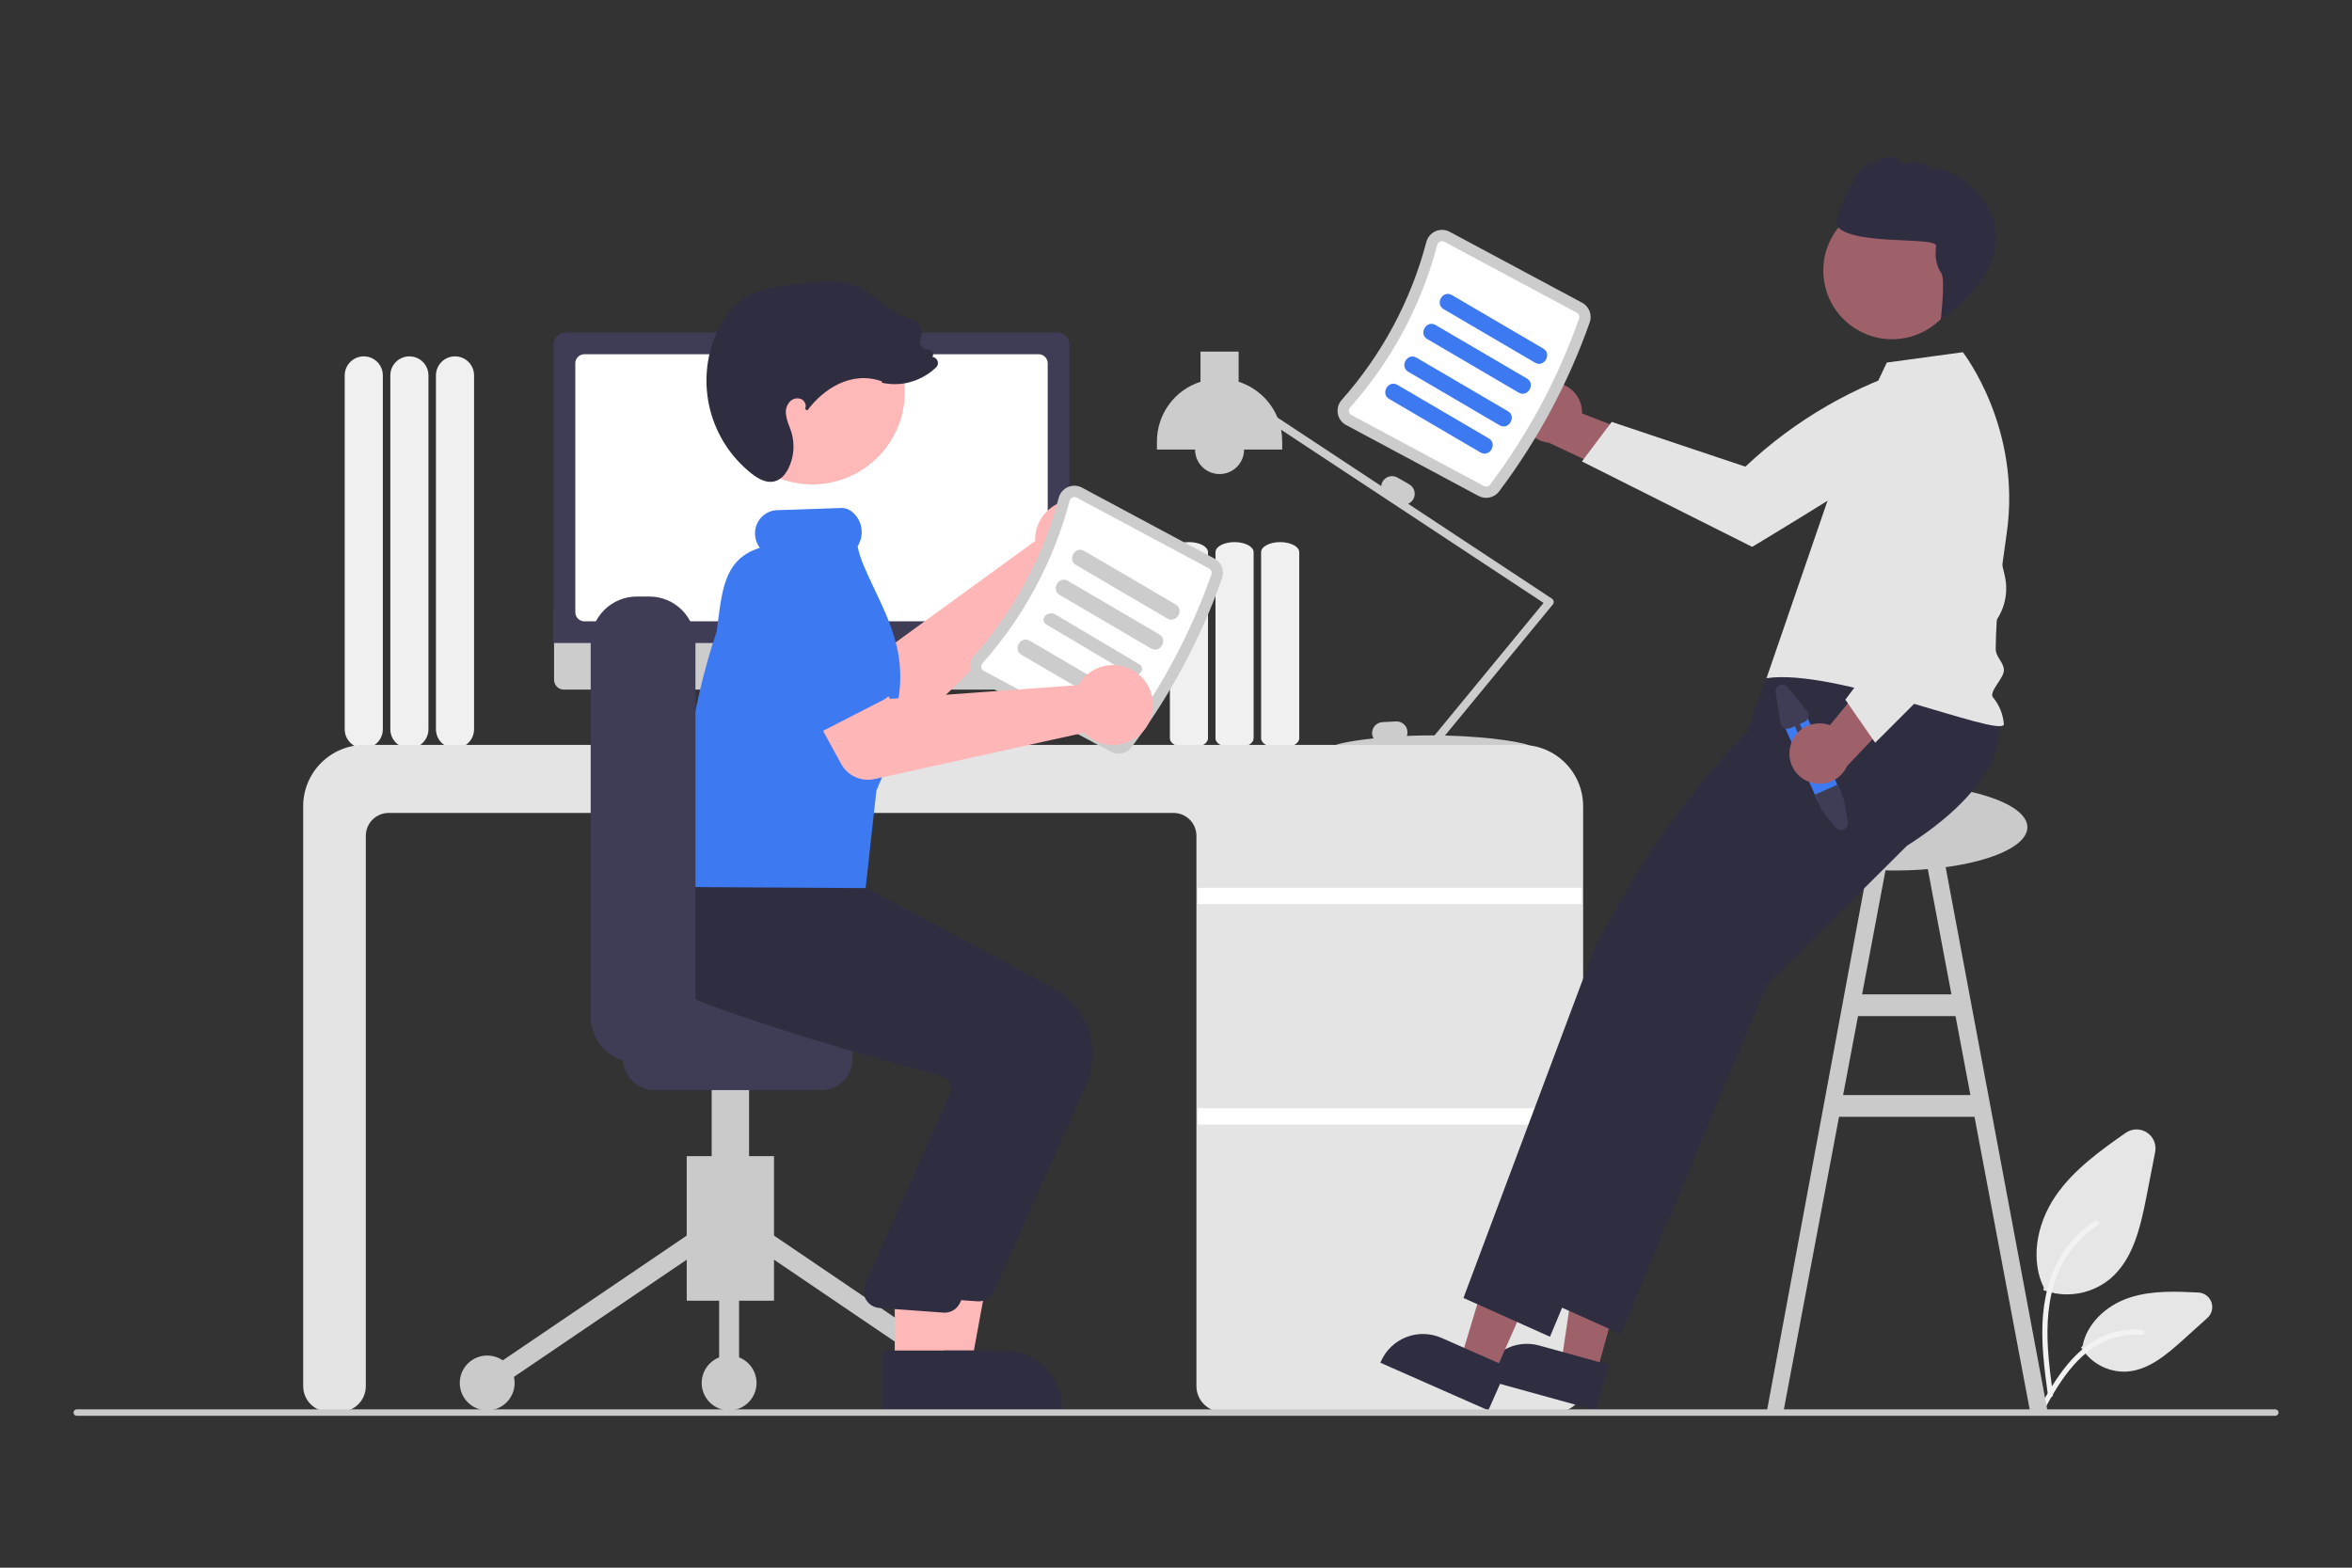 <svg width="480" height="320" viewBox="0 0 480 320" fill="none" xmlns="http://www.w3.org/2000/svg">
<rect x="0" y="0" width="480" height="320" fill="#333333" stroke="none"/>
<g clip-path="url(#clip0_66_2950)">
<path d="M88.967 148.854V76.629C88.967 75.597 89.377 74.608 90.107 73.879C90.836 73.149 91.826 72.74 92.858 72.74C93.889 72.74 94.879 73.149 95.609 73.879C96.338 74.608 96.748 75.597 96.748 76.629V148.854C96.748 149.886 96.338 150.875 95.609 151.604C94.879 152.334 93.889 152.743 92.858 152.743C91.826 152.743 90.836 152.334 90.107 151.604C89.377 150.875 88.967 149.886 88.967 148.854Z" fill="#F0F0F0"/>
<path d="M79.658 148.854V76.629C79.658 75.597 80.068 74.608 80.798 73.879C81.527 73.149 82.517 72.74 83.549 72.74C84.581 72.74 85.57 73.149 86.3 73.879C87.029 74.608 87.439 75.597 87.439 76.629V148.854C87.439 149.886 87.029 150.875 86.3 151.604C85.57 152.334 84.581 152.743 83.549 152.743C82.517 152.743 81.527 152.334 80.798 151.604C80.068 150.875 79.658 149.886 79.658 148.854Z" fill="#F0F0F0"/>
<path d="M70.349 148.854V76.629C70.349 75.597 70.758 74.608 71.488 73.879C72.218 73.149 73.207 72.74 74.239 72.74C75.271 72.74 76.26 73.149 76.99 73.879C77.72 74.608 78.129 75.597 78.129 76.629V148.854C78.129 149.886 77.72 150.875 76.99 151.604C76.26 152.334 75.271 152.743 74.239 152.743C73.207 152.743 72.218 152.334 71.488 151.604C70.758 150.875 70.349 149.886 70.349 148.854Z" fill="#F0F0F0"/>
<path d="M421.825 264.213C420.259 264.214 418.704 263.945 417.229 263.416L417.001 263.334L417.106 262.831C414.465 257.497 415.388 250.19 419.47 244.181C423.181 238.719 428.823 234.748 433.801 231.245C434.433 230.801 435.183 230.555 435.956 230.541C436.728 230.526 437.487 230.742 438.135 231.162C438.784 231.582 439.291 232.186 439.593 232.897C439.895 233.608 439.978 234.392 439.83 235.15L438.05 244.281C436.765 250.867 435.237 257.101 430.704 260.989C428.215 263.071 425.072 264.213 421.825 264.213Z" fill="#E6E6E6"/>
<path d="M433.484 279.99C431.759 279.98 430.065 279.54 428.554 278.709C427.044 277.878 425.765 276.682 424.834 275.232L424.705 275.031L425.012 274.76C425.809 270.416 429.555 266.546 434.584 264.881C439.156 263.369 444.202 263.616 448.652 263.834C449.24 263.862 449.806 264.065 450.279 264.415C450.752 264.766 451.11 265.249 451.307 265.803C451.505 266.357 451.534 266.958 451.39 267.529C451.246 268.099 450.936 268.614 450.499 269.008L445.493 273.526C441.854 276.808 438.226 279.771 433.849 279.983C433.727 279.988 433.605 279.991 433.484 279.99Z" fill="#E6E6E6"/>
<path d="M417.947 284.82C417.207 279.316 416.447 273.742 416.966 268.18C417.426 263.24 418.901 258.416 421.903 254.459C423.49 252.37 425.429 250.575 427.634 249.153C428.207 248.783 428.734 249.711 428.164 250.079C424.341 252.56 421.402 256.184 419.765 260.435C417.936 265.188 417.642 270.369 417.958 275.418C418.148 278.472 418.552 281.505 418.959 284.534C418.992 284.67 418.972 284.813 418.904 284.936C418.836 285.058 418.725 285.15 418.592 285.194C418.525 285.212 418.455 285.217 418.387 285.208C418.318 285.198 418.252 285.176 418.192 285.141C418.132 285.106 418.079 285.06 418.037 285.005C417.995 284.949 417.964 284.887 417.947 284.82V284.82Z" fill="#F2F2F2"/>
<path d="M415.857 287.983C419.416 281.549 423.543 274.397 430.918 272.112C432.966 271.479 435.118 271.252 437.253 271.443C437.925 271.503 437.758 272.562 437.086 272.503C433.5 272.202 429.922 273.169 426.977 275.236C424.126 277.219 421.907 279.976 420.028 282.899C418.878 284.689 417.847 286.556 416.816 288.42C416.487 289.016 415.524 288.586 415.857 287.983H415.857Z" fill="#F2F2F2"/>
<path d="M414.256 287.889L417.849 287.971L396.185 172.278L392.592 172.954L398.249 202.967H380.023L385.68 172.954L382.087 172.278L360.604 287.971L364.016 287.889L375.311 227.968H402.961L414.256 287.889ZM376.148 223.523L379.185 207.411H399.087L402.124 223.523H376.148Z" fill="#CACACA"/>
<path d="M257.368 150.697V112.703C257.368 111.575 259.113 110.657 261.259 110.657C263.404 110.657 265.149 111.575 265.149 112.703V150.697C265.149 151.825 263.404 152.743 261.259 152.743C259.113 152.743 257.368 151.825 257.368 150.697Z" fill="#F0F0F0"/>
<path d="M248.059 150.697V112.703C248.059 111.575 249.804 110.657 251.949 110.657C254.094 110.657 255.839 111.575 255.839 112.703V150.697C255.839 151.825 254.094 152.743 251.949 152.743C249.804 152.743 248.059 151.825 248.059 150.697Z" fill="#F0F0F0"/>
<path d="M238.75 150.697V112.703C238.75 111.575 240.495 110.657 242.64 110.657C244.785 110.657 246.53 111.575 246.53 112.703V150.697C246.53 151.825 244.785 152.743 242.64 152.743C240.495 152.743 238.75 151.825 238.75 150.697Z" fill="#F0F0F0"/>
<path d="M317.066 122.756C317.049 122.641 317.008 122.53 316.945 122.432C316.882 122.334 316.799 122.249 316.702 122.185L287.372 102.829C287.814 102.645 288.183 102.321 288.424 101.907H288.424C288.717 101.397 288.796 100.791 288.644 100.222C288.491 99.653 288.12 99.168 287.611 98.872L285.204 97.483C284.693 97.19 284.087 97.111 283.518 97.263C282.949 97.416 282.463 97.787 282.167 98.296C282.007 98.576 281.911 98.888 281.886 99.209L260.714 85.237C260.003 83.516 258.925 81.97 257.555 80.707C256.185 79.445 254.557 78.496 252.783 77.928V71.767H245.002V77.928C242.42 78.753 240.168 80.377 238.57 82.565C236.971 84.753 236.11 87.392 236.109 90.101V91.768H243.89C243.89 93.094 244.417 94.366 245.355 95.304C246.293 96.242 247.566 96.768 248.892 96.768C250.219 96.768 251.491 96.242 252.429 95.304C253.367 94.366 253.894 93.094 253.894 91.768H261.675V90.101C261.674 89.302 261.599 88.505 261.45 87.72L315.01 123.066L292.762 150.107C292.589 150.106 292.417 150.104 292.243 150.104C290.468 150.104 288.748 150.146 287.109 150.218C287.208 149.944 287.251 149.652 287.236 149.361C287.204 148.773 286.94 148.221 286.502 147.827C286.065 147.433 285.489 147.228 284.9 147.257L282.125 147.402C281.537 147.434 280.986 147.698 280.591 148.135C280.197 148.573 279.992 149.148 280.021 149.737C280.041 150.084 280.145 150.422 280.322 150.721C275.415 151.242 272.235 151.961 272.235 152.327C272.235 152.926 280.774 152.355 291.461 152.328C291.51 152.467 291.595 152.59 291.707 152.685C291.82 152.781 291.955 152.844 292.101 152.87C292.246 152.895 292.395 152.882 292.533 152.83C292.671 152.779 292.793 152.692 292.887 152.578L293.093 152.328C303.748 152.358 312.251 152.924 312.251 152.327C312.251 151.763 304.691 150.361 294.896 150.136L316.886 123.41C316.96 123.32 317.015 123.215 317.046 123.102C317.077 122.99 317.084 122.872 317.066 122.756Z" fill="#CCCCCC"/>
<path d="M317.869 288.167H249.388C248.004 288.165 246.677 287.615 245.699 286.637C244.72 285.658 244.17 284.332 244.168 282.948V170.601C244.167 169.365 243.675 168.18 242.801 167.306C241.926 166.432 240.741 165.94 239.504 165.939H79.32C78.084 165.94 76.898 166.432 76.024 167.306C75.149 168.18 74.657 169.365 74.656 170.601V282.948C74.654 284.332 74.104 285.658 73.125 286.637C72.147 287.615 70.82 288.165 69.436 288.167H67.093C65.709 288.165 64.382 287.615 63.404 286.637C62.425 285.658 61.875 284.332 61.873 282.948V164.55C61.877 161.235 63.195 158.058 65.54 155.715C67.884 153.371 71.063 152.053 74.378 152.049H310.584C313.899 152.053 317.078 153.371 319.422 155.715C321.766 158.058 323.085 161.235 323.089 164.55V282.948C323.087 284.332 322.537 285.658 321.558 286.637C320.579 287.615 319.253 288.165 317.869 288.167Z" fill="#E4E4E4"/>
<path d="M322.811 181.217H244.446V184.551H322.811V181.217Z" fill="white"/>
<path d="M322.811 226.219H244.446V229.553H322.811V226.219Z" fill="white"/>
<path d="M179.578 151.5L177.326 150.552L175.781 139.266H155.206L153.531 150.506L151.516 151.513C151.419 151.562 151.342 151.641 151.297 151.738C151.251 151.836 151.24 151.946 151.264 152.051C151.289 152.156 151.348 152.249 151.433 152.316C151.518 152.383 151.622 152.419 151.73 152.419H179.392C179.503 152.419 179.61 152.381 179.695 152.311C179.781 152.241 179.839 152.144 179.861 152.036C179.883 151.928 179.867 151.815 179.815 151.717C179.764 151.62 179.68 151.543 179.578 151.5Z" fill="#E6E6E6"/>
<path d="M216.141 140.767H115.071C114.54 140.766 114.032 140.555 113.658 140.179C113.283 139.804 113.073 139.296 113.073 138.766V124.518H218.139V138.766C218.139 139.296 217.929 139.804 217.554 140.179C217.179 140.555 216.671 140.766 216.141 140.767Z" fill="#CCCCCC"/>
<path d="M218.244 131.252H112.98V70.291C112.981 69.651 113.236 69.038 113.688 68.586C114.141 68.133 114.754 67.879 115.394 67.878H215.831C216.471 67.879 217.084 68.133 217.537 68.586C217.989 69.038 218.244 69.651 218.244 70.291V131.252Z" fill="#3F3D56"/>
<path d="M211.958 126.827H119.268C118.774 126.827 118.301 126.631 117.952 126.282C117.604 125.933 117.407 125.46 117.407 124.967V74.163C117.407 73.67 117.604 73.197 117.952 72.848C118.301 72.499 118.774 72.303 119.268 72.302H211.958C212.451 72.303 212.924 72.499 213.273 72.848C213.622 73.197 213.818 73.67 213.819 74.163V124.967C213.818 125.46 213.622 125.933 213.273 126.282C212.924 126.631 212.451 126.827 211.958 126.827Z" fill="white"/>
<path d="M315.865 78.135C316.751 78.007 317.655 78.075 318.513 78.335C319.37 78.594 320.16 79.038 320.827 79.635C321.495 80.233 322.023 80.97 322.374 81.793C322.726 82.617 322.893 83.507 322.863 84.403L343.185 92.222L333.978 98.798L316.091 90.364C314.59 90.214 313.197 89.519 312.174 88.411C311.152 87.302 310.572 85.858 310.544 84.35C310.516 82.843 311.042 81.377 312.023 80.232C313.004 79.086 314.371 78.34 315.865 78.135V78.135Z" fill="#9E616A"/>
<path d="M393.028 74.296L396.466 80.545C395.635 84.508 393.488 88.074 390.373 90.662C385.109 95.1 357.587 111.628 357.587 111.628L322.841 94.191L328.919 86.117L356.198 95.255C366.317 85.703 378.529 78.646 391.859 74.647L393.028 74.296Z" fill="#E4E4E4"/>
<path d="M386.635 177.693C401.611 177.693 413.752 173.738 413.752 168.86C413.752 163.982 401.611 160.027 386.635 160.027C371.659 160.027 359.518 163.982 359.518 168.86C359.518 173.738 371.659 177.693 386.635 177.693Z" fill="#CACACA"/>
<path d="M325.801 280.404L318.6 278.414L322.851 249.703L333.478 252.64L325.801 280.404Z" fill="#9E616A"/>
<path d="M325.708 287.889L302.49 281.473L302.571 281.179C303.233 278.783 304.821 276.749 306.984 275.523C309.147 274.297 311.709 273.98 314.106 274.642L314.106 274.643L328.287 278.561L325.708 287.889Z" fill="#2F2E41"/>
<path d="M304.923 280.497L298.089 277.48L306.477 249.695L316.563 254.146L304.923 280.497Z" fill="#9E616A"/>
<path d="M303.741 287.889L281.705 278.162L281.828 277.883C282.833 275.609 284.7 273.827 287.018 272.929C289.337 272.031 291.917 272.091 294.192 273.095L294.193 273.095L307.652 279.036L303.741 287.889Z" fill="#2F2E41"/>
<path d="M407.738 147.265C407.738 147.265 411.361 158.484 389.136 172.672L360.513 201.184L330.772 272.302L313.115 264.388L316.578 255.148L318.902 248.947L320.09 245.775L321.365 242.375L340.268 191.935L356.146 164.143L356.607 149.063L360.513 138.432L388.848 128.381L407.738 147.265Z" fill="#2F2E41"/>
<path d="M393.288 147.821C393.288 147.821 396.911 159.04 374.686 173.228L346.062 201.739L316.321 272.857L298.665 264.944L302.128 255.704L304.451 249.503L305.64 246.331L306.915 242.93L325.818 192.491L331.134 183.185C338.148 170.909 346.671 159.558 356.503 149.397L361.715 144.012L362.271 135.678L374.398 128.937L393.288 147.821Z" fill="#2F2E41"/>
<path d="M376.166 92.898L385.058 74.008L400.576 71.892C400.576 71.892 412.694 87.325 409.512 109.01C408.319 117.142 407.347 125.238 407.289 132.344C407.274 134.235 408.929 135.08 408.957 136.789C408.984 138.468 405.82 141.204 406.733 142.345C408.039 143.918 408.817 145.861 408.957 147.901C407.855 150.521 374.523 136.326 360.513 138.432L376.166 92.898Z" fill="#E4E4E4"/>
<path d="M398.207 62.382C402.168 55.721 399.977 47.111 393.314 43.152C386.65 39.192 378.037 41.382 374.076 48.043C370.115 54.704 372.306 63.314 378.969 67.274C385.633 71.233 394.246 69.043 398.207 62.382Z" fill="#9E616A"/>
<path d="M395.115 50.175C395.088 50.544 395.051 51.033 395.009 51.586C394.965 53.1 395.392 54.591 396.231 55.853C397.016 57.18 396.079 65.198 396.079 65.198C419.07 49.177 400.904 33.082 393.797 34.513C393.946 32.475 388.15 33.282 388.15 33.282C385.942 29.844 381.102 34.408 381.102 34.408L382.036 32.837C378.278 33.793 374.564 45.402 374.564 45.402C375.838 50.41 395.264 48.137 395.115 50.175Z" fill="#2F2E41"/>
<path d="M305.924 100.329C313.825 89.824 320.07 78.171 324.444 65.777C324.698 65.035 324.68 64.228 324.394 63.499C324.107 62.769 323.571 62.165 322.881 61.794L295.845 47.312C295.408 47.076 294.923 46.943 294.426 46.923C293.929 46.903 293.435 46.996 292.979 47.196C292.516 47.398 292.104 47.702 291.776 48.086C291.448 48.471 291.212 48.925 291.086 49.414C287.939 61.358 282.024 72.393 273.819 81.628C273.482 82.004 273.234 82.451 273.096 82.937C272.957 83.423 272.932 83.934 273.021 84.432C273.106 84.921 273.303 85.385 273.594 85.787C273.886 86.189 274.266 86.519 274.705 86.753L301.741 101.234C302.433 101.603 303.233 101.714 303.999 101.548C304.765 101.383 305.447 100.951 305.924 100.329Z" fill="#CCCCCC"/>
<path d="M304.079 98.943C303.933 99.124 303.729 99.249 303.501 99.296C303.274 99.344 303.037 99.31 302.831 99.201L275.795 84.719C275.664 84.65 275.55 84.553 275.463 84.433C275.376 84.313 275.318 84.175 275.293 84.029C275.265 83.875 275.273 83.716 275.316 83.566C275.359 83.416 275.437 83.277 275.543 83.162C283.99 73.655 290.079 62.294 293.318 49.999C293.356 49.847 293.428 49.706 293.529 49.586C293.63 49.467 293.758 49.373 293.901 49.311C294.037 49.25 294.184 49.222 294.333 49.228C294.481 49.234 294.626 49.274 294.756 49.346L321.791 63.827C321.996 63.938 322.156 64.117 322.243 64.332C322.33 64.548 322.339 64.788 322.268 65.009C317.972 77.182 311.838 88.626 304.079 98.943Z" fill="white"/>
<path d="M294.62 63.105L313.268 74.031C315.123 75.118 316.803 72.238 314.951 71.152L296.303 60.226C294.448 59.139 292.768 62.019 294.62 63.105V63.105Z" fill="#3D7AF2"/>
<path d="M291.285 69.216L309.933 80.142C311.788 81.229 313.468 78.349 311.616 77.264L292.968 66.338C291.113 65.251 289.433 68.131 291.285 69.216V69.216Z" fill="#3D7AF2"/>
<path d="M287.395 75.883L306.043 86.809C307.898 87.896 309.578 85.016 307.726 83.931L289.078 73.005C287.223 71.918 285.543 74.798 287.395 75.883V75.883Z" fill="#3D7AF2"/>
<path d="M283.505 81.439L302.152 92.365C304.008 93.452 305.688 90.572 303.835 89.487L285.188 78.56C283.332 77.473 281.652 80.353 283.505 81.439V81.439Z" fill="#3D7AF2"/>
<path d="M368.514 145.708L375.515 161.445C375.683 161.822 375.756 162.235 375.725 162.646C375.694 163.058 375.561 163.455 375.337 163.803C375.074 164.218 374.695 164.546 374.246 164.745C373.797 164.945 373.298 165.007 372.814 164.924C372.649 164.899 372.487 164.856 372.332 164.796C371.713 164.557 371.214 164.083 370.944 163.477L363.943 147.74C363.81 147.44 363.737 147.116 363.728 146.788C363.72 146.46 363.776 146.133 363.894 145.827C364.132 145.208 364.606 144.709 365.212 144.439C365.818 144.17 366.507 144.152 367.126 144.39C367.745 144.628 368.244 145.102 368.514 145.708Z" fill="#3D7AF2"/>
<path d="M374.95 160.176L376.352 163.352L377.07 167.855C377.117 168.151 377.065 168.455 376.922 168.719C376.779 168.983 376.552 169.192 376.278 169.314C376.003 169.436 375.696 169.464 375.405 169.393C375.113 169.323 374.852 169.158 374.664 168.924L371.762 165.314L370.379 162.208L374.95 160.176Z" fill="#3F3D56"/>
<path d="M362.388 141.329L363.391 147.63C363.424 147.836 363.503 148.032 363.624 148.202C363.745 148.373 363.903 148.513 364.087 148.613C364.27 148.713 364.474 148.769 364.683 148.777C364.892 148.785 365.1 148.745 365.291 148.661L366.285 148.218L368.205 152.533C368.265 152.668 368.376 152.773 368.513 152.826C368.651 152.878 368.804 152.874 368.938 152.815C369.073 152.755 369.178 152.644 369.231 152.507C369.284 152.369 369.28 152.217 369.221 152.082L367.301 147.767L368.296 147.325C368.625 147.178 368.883 146.907 369.013 146.57C369.143 146.233 369.135 145.859 368.989 145.529C368.941 145.42 368.878 145.317 368.802 145.224L364.794 140.259C364.606 140.026 364.345 139.861 364.053 139.791C363.761 139.72 363.454 139.748 363.18 139.87C362.905 139.992 362.679 140.201 362.536 140.465C362.392 140.729 362.34 141.033 362.388 141.329Z" fill="#3F3D56"/>
<path d="M365.291 152.701C365.449 151.82 365.798 150.984 366.314 150.252C366.83 149.52 367.501 148.91 368.278 148.465C369.055 148.02 369.921 147.75 370.814 147.676C371.706 147.601 372.605 147.723 373.445 148.034L387.265 131.211L390.612 142.017L376.975 156.335C376.36 157.712 375.262 158.815 373.887 159.437C372.513 160.058 370.959 160.154 369.519 159.706C368.078 159.258 366.853 158.297 366.074 157.006C365.295 155.715 365.016 154.184 365.291 152.701Z" fill="#9E616A"/>
<path d="M382.69 151.608L376.603 142.819L393.887 119.782L384.983 100.709L385.632 78.021L392.989 76.663L393.081 76.708C396.658 78.767 399.423 81.986 400.917 85.833C402.752 90.42 406.85 107.639 409.129 117.495C409.577 119.405 409.528 121.398 408.987 123.284C408.446 125.169 407.431 126.885 406.039 128.268L382.69 151.608Z" fill="#E4E4E4"/>
<path d="M211.309 109.14C211.258 109.567 211.241 109.997 211.258 110.427L180.094 133.091L171.533 129.304L164.125 141.473L178.63 149.65C179.802 150.311 181.156 150.574 182.49 150.4C183.824 150.225 185.066 149.623 186.028 148.683L217.394 118.058C218.999 118.465 220.691 118.375 222.244 117.798C223.796 117.222 225.137 116.186 226.086 114.829C227.036 113.472 227.55 111.859 227.56 110.203C227.569 108.547 227.075 106.927 226.141 105.559C225.208 104.191 223.88 103.14 222.334 102.545C220.788 101.95 219.098 101.839 217.487 102.228C215.877 102.617 214.424 103.486 213.32 104.721C212.216 105.956 211.515 107.497 211.309 109.14V109.14Z" fill="#FFB6B6"/>
<path d="M179.086 133.92L169.998 149.058C169.74 149.489 169.391 149.859 168.977 150.143C168.562 150.427 168.091 150.618 167.596 150.704C167.101 150.79 166.593 150.768 166.107 150.639C165.622 150.511 165.169 150.28 164.781 149.961L151.174 138.79C148.977 137.454 147.4 135.303 146.787 132.807C146.175 130.311 146.578 127.674 147.907 125.475C149.236 123.275 151.384 121.692 153.879 121.073C156.374 120.453 159.013 120.848 161.217 122.17L177.429 128.892C177.893 129.085 178.31 129.375 178.652 129.744C178.993 130.112 179.252 130.55 179.409 131.027C179.566 131.504 179.619 132.009 179.563 132.508C179.508 133.008 179.345 133.489 179.086 133.92L179.086 133.92Z" fill="#3D7AF2"/>
<path d="M140.147 265.502H157.961V235.992H140.147V265.502Z" fill="#CACACA"/>
<path d="M157.068 251.607L154.782 254.975L197.536 283.976L199.822 280.608L157.068 251.607Z" fill="#CACACA"/>
<path d="M141.039 251.607L98.286 280.608L100.572 283.976L143.326 254.975L141.039 251.607Z" fill="#CACACA"/>
<path d="M198.679 287.889C201.771 287.889 204.277 285.383 204.277 282.292C204.277 279.201 201.771 276.695 198.679 276.695C195.587 276.695 193.08 279.201 193.08 282.292C193.08 285.383 195.587 287.889 198.679 287.889Z" fill="#CACACA"/>
<path d="M148.799 287.889C151.891 287.889 154.398 285.383 154.398 282.292C154.398 279.201 151.891 276.695 148.799 276.695C145.707 276.695 143.201 279.201 143.201 282.292C143.201 285.383 145.707 287.889 148.799 287.889Z" fill="#CACACA"/>
<path d="M99.429 287.889C102.521 287.889 105.027 285.383 105.027 282.292C105.027 279.201 102.521 276.695 99.429 276.695C96.337 276.695 93.83 279.201 93.83 282.292C93.83 285.383 96.337 287.889 99.429 287.889Z" fill="#CACACA"/>
<path d="M150.835 253.291H146.764V282.292H150.835V253.291Z" fill="#CACACA"/>
<path d="M145.237 249.22H152.871V210.043H145.237V249.22Z" fill="#CACACA"/>
<path d="M127.168 216.149V206.991C127.17 205.304 127.841 203.688 129.033 202.495C130.226 201.303 131.843 200.633 133.53 200.631H167.631C169.318 200.633 170.935 201.303 172.128 202.495C173.321 203.688 173.992 205.304 173.993 206.991V216.149C173.992 217.835 173.321 219.452 172.128 220.644C170.935 221.836 169.318 222.507 167.631 222.509H133.53C131.843 222.507 130.226 221.836 129.033 220.644C127.841 219.452 127.17 217.835 127.168 216.149Z" fill="#3F3D56"/>
<path d="M188.759 278.75L198.189 278.75L202.677 254.298L188.758 254.299L188.759 278.75Z" fill="#FFB8B8"/>
<path d="M186.354 287.889L216.764 287.888V287.503C216.764 285.95 216.457 284.411 215.863 282.975C215.268 281.54 214.396 280.236 213.297 279.137C212.198 278.038 210.893 277.167 209.457 276.572C208.021 275.977 206.482 275.671 204.928 275.671H204.927L186.354 275.672L186.354 287.889Z" fill="#2F2E41"/>
<path d="M202.865 263.587L221.667 221.441C223.236 217.888 223.41 213.875 222.153 210.201C220.896 206.526 218.3 203.46 214.883 201.613L174.101 179.752L155.492 178.17L138.326 176.61L138.202 176.819C138.044 177.087 134.353 183.459 136.848 190.447C138.74 195.748 143.663 199.888 151.479 202.753C169.721 209.439 190.795 215.154 199.009 217.301C199.372 217.393 199.711 217.562 200.004 217.795C200.297 218.028 200.538 218.321 200.71 218.654C200.882 218.983 200.984 219.344 201.01 219.714C201.036 220.085 200.985 220.456 200.861 220.806L183.393 260.036C183.211 260.534 183.145 261.066 183.201 261.593C183.257 262.12 183.434 262.627 183.717 263.075C184 263.523 184.382 263.9 184.834 264.177C185.286 264.454 185.796 264.624 186.324 264.673L199.375 265.622C199.486 265.633 199.597 265.638 199.706 265.638C200.375 265.638 201.029 265.444 201.589 265.08C202.15 264.716 202.593 264.198 202.865 263.587Z" fill="#2F2E41"/>
<path d="M182.605 278.75L192.036 278.75L196.523 254.298L182.604 254.299L182.605 278.75Z" fill="#FFB8B8"/>
<path d="M180.2 287.889L210.609 287.888V287.503C210.609 285.95 210.303 284.411 209.708 282.975C209.114 281.54 208.242 280.236 207.143 279.137C206.044 278.038 204.739 277.167 203.303 276.572C201.867 275.977 200.328 275.671 198.773 275.671H198.772L180.199 275.672L180.2 287.889Z" fill="#2F2E41"/>
<path d="M195.942 265.894L214.743 223.748C216.313 220.195 216.486 216.182 215.229 212.508C213.972 208.833 211.376 205.767 207.959 203.92L167.178 182.059L148.569 180.477L135.123 179.311L135.125 179.126C134.967 179.394 131.276 185.767 133.771 192.754C135.663 198.055 136.739 202.195 144.555 205.06C162.798 211.746 183.872 217.461 192.085 219.608C192.448 219.7 192.787 219.869 193.081 220.102C193.374 220.335 193.614 220.628 193.786 220.961C193.959 221.29 194.061 221.651 194.087 222.021C194.113 222.392 194.062 222.763 193.937 223.113L176.47 262.343C176.287 262.841 176.222 263.373 176.278 263.9C176.334 264.427 176.51 264.934 176.794 265.382C177.077 265.83 177.459 266.207 177.911 266.484C178.363 266.761 178.872 266.931 179.4 266.98L192.452 267.93C192.563 267.94 192.673 267.945 192.783 267.945C193.451 267.945 194.105 267.751 194.666 267.387C195.227 267.023 195.67 266.505 195.942 265.894Z" fill="#2F2E41"/>
<path d="M184.148 84.358C186.562 74.209 180.289 64.026 170.138 61.613C159.986 59.2 149.799 65.47 147.385 75.618C144.971 85.766 151.243 95.949 161.395 98.362C171.547 100.776 181.733 94.506 184.148 84.358Z" fill="#FFB8B8"/>
<path d="M230.894 152.554C238.794 142.048 245.04 130.396 249.414 118.001C249.667 117.26 249.649 116.453 249.363 115.723C249.077 114.994 248.541 114.39 247.851 114.018L220.815 99.537C220.378 99.301 219.892 99.168 219.396 99.148C218.899 99.128 218.404 99.221 217.949 99.421C217.486 99.622 217.074 99.927 216.746 100.311C216.418 100.695 216.182 101.149 216.056 101.639C212.909 113.582 206.994 124.618 198.789 133.852C198.451 134.228 198.204 134.676 198.065 135.162C197.927 135.648 197.901 136.159 197.99 136.656C198.076 137.146 198.272 137.609 198.564 138.012C198.856 138.414 199.236 138.744 199.675 138.977L226.711 153.459C227.402 153.827 228.202 153.939 228.968 153.773C229.734 153.607 230.417 153.175 230.894 152.554Z" fill="#CCCCCC"/>
<path d="M229.049 151.168C228.903 151.349 228.699 151.474 228.471 151.521C228.243 151.568 228.006 151.534 227.801 151.425L200.765 136.944C200.633 136.875 200.52 136.777 200.433 136.658C200.346 136.538 200.287 136.4 200.263 136.254C200.234 136.1 200.242 135.941 200.286 135.791C200.329 135.64 200.407 135.502 200.513 135.387C208.959 125.88 215.049 114.519 218.288 102.224C218.326 102.072 218.398 101.931 218.499 101.811C218.6 101.692 218.727 101.597 218.871 101.535C219.007 101.475 219.154 101.447 219.302 101.453C219.451 101.459 219.595 101.499 219.725 101.571L246.761 116.052C246.966 116.163 247.125 116.341 247.212 116.557C247.299 116.773 247.308 117.012 247.238 117.234C242.942 129.407 236.808 140.85 229.049 151.168Z" fill="white"/>
<path d="M219.59 115.329L238.238 126.256C240.093 127.343 241.773 124.463 239.921 123.377L221.273 112.451C219.418 111.364 217.738 114.244 219.59 115.329V115.329Z" fill="#CCCCCC"/>
<path d="M216.256 121.441L234.903 132.367C236.758 133.454 238.439 130.574 236.586 129.489L217.939 118.562C216.083 117.475 214.403 120.355 216.256 121.441V121.441Z" fill="#CCCCCC"/>
<path d="M213.636 127.528L230.595 137.593C232.282 138.594 234.087 136.524 232.402 135.524L215.443 125.46C213.756 124.458 211.951 126.529 213.636 127.528Z" fill="#CCCCCC"/>
<path d="M208.474 133.664L227.122 144.59C228.977 145.677 230.657 142.797 228.805 141.711L210.157 130.785C208.302 129.698 206.622 132.578 208.474 133.664V133.664Z" fill="#CCCCCC"/>
<path d="M176.66 181.282L139.271 181.058L139.261 180.792C138.548 162.039 140.841 145.052 146.27 128.86C146.347 128.253 146.43 127.606 146.511 126.97C147.439 119.726 148.175 113.974 155.066 111.832C154.492 111.069 154.154 110.154 154.093 109.201C154.049 108.568 154.132 107.933 154.337 107.332C154.541 106.731 154.864 106.177 155.285 105.701C155.687 105.242 156.178 104.868 156.727 104.601C157.275 104.333 157.872 104.177 158.482 104.142L171.79 103.689C172.49 103.684 173.17 103.915 173.722 104.344C174.736 105.096 175.448 106.185 175.731 107.414C176.015 108.644 175.851 109.934 175.27 111.054C175.113 111.366 175.053 111.508 175.03 111.57C175.503 114.048 176.907 116.991 178.392 120.106C180.519 124.566 182.93 129.62 183.55 135.028C183.885 137.948 183.746 140.902 183.138 143.778C182.86 145.327 182.797 146.907 182.948 148.474C183.07 150.797 183.184 152.991 181.871 155.112C181.536 155.688 181.153 156.301 180.703 156.98L178.855 161.396L176.66 181.282Z" fill="#3D7AF2"/>
<path d="M120.551 207.525V131.154C120.554 128.666 121.544 126.28 123.305 124.52C125.065 122.76 127.452 121.77 129.941 121.768H132.538C135.028 121.77 137.414 122.76 139.175 124.52C140.935 126.28 141.925 128.666 141.928 131.154V207.525C141.925 210.014 140.935 212.4 139.175 214.16C137.414 215.919 135.028 216.909 132.538 216.912H129.941C127.452 216.909 125.065 215.919 123.305 214.16C121.544 212.4 120.554 210.014 120.551 207.525Z" fill="#3F3D56"/>
<path d="M220.816 138.777C220.548 139.113 220.306 139.469 220.094 139.843L181.657 142.648L176.386 134.914L163.669 141.341L171.67 155.94C172.316 157.12 173.328 158.058 174.553 158.613C175.778 159.169 177.151 159.313 178.464 159.022L221.276 149.562C222.424 150.755 223.908 151.571 225.532 151.9C227.155 152.23 228.84 152.057 230.363 151.406C231.886 150.755 233.175 149.655 234.058 148.254C234.94 146.853 235.375 145.216 235.305 143.562C235.234 141.908 234.662 140.314 233.663 138.993C232.664 137.672 231.287 136.686 229.714 136.166C228.141 135.647 226.447 135.618 224.858 136.085C223.268 136.551 221.859 137.49 220.816 138.777Z" fill="#FFB6B6"/>
<path d="M180.364 142.82L164.652 150.882C164.205 151.112 163.713 151.242 163.211 151.265C162.709 151.287 162.208 151.201 161.743 151.013C161.277 150.824 160.857 150.538 160.512 150.172C160.167 149.807 159.905 149.372 159.743 148.896L154.085 132.228C152.925 129.94 152.719 127.285 153.511 124.845C154.303 122.405 156.03 120.378 158.314 119.207C151.348 122.781 165.855 112.63 171.391 123.412L181.611 137.676C181.903 138.084 182.104 138.551 182.2 139.044C182.296 139.537 182.284 140.045 182.166 140.533C182.048 141.022 181.825 141.479 181.514 141.873C181.204 142.268 180.811 142.591 180.364 142.82H180.364Z" fill="#3D7AF2"/>
<path d="M157.231 98.358C156.094 98.358 154.839 97.81 153.425 96.7C149.262 93.432 146.286 88.889 144.954 83.769C143.623 78.648 144.008 73.232 146.052 68.351C147.081 65.895 149.004 62.556 152.328 60.6C154.717 59.194 157.524 58.686 159.967 58.321C162.082 58.004 164.224 57.751 166.332 57.572C168.852 57.356 171.762 57.211 174.417 58.219C176.362 58.958 178.017 60.263 179.618 61.525C180.176 61.964 180.753 62.42 181.331 62.841C182.731 63.933 184.346 64.717 186.07 65.142C186.434 65.217 186.778 65.37 187.077 65.589C187.377 65.809 187.626 66.09 187.808 66.414C187.993 66.743 188.106 67.109 188.138 67.485C188.17 67.862 188.121 68.241 187.993 68.597C187.744 69.297 187.518 69.927 187.974 70.611C188.143 70.852 188.369 71.048 188.631 71.181C188.893 71.315 189.184 71.382 189.478 71.377C189.633 71.375 189.787 71.411 189.925 71.483C190.062 71.555 190.18 71.66 190.267 71.788C190.355 71.916 190.41 72.063 190.428 72.217C190.446 72.371 190.426 72.527 190.37 72.672L190.297 72.86C190.492 72.878 190.68 72.944 190.845 73.051C191.01 73.158 191.146 73.303 191.242 73.475C191.384 73.719 191.44 74.004 191.398 74.284C191.357 74.563 191.221 74.82 191.013 75.012C189.327 76.617 187.225 77.717 184.946 78.187C183.386 78.493 181.781 78.489 180.222 78.176L179.971 78.127L180.002 77.85C173.697 75.602 168.006 79.416 164.762 83.778L164.293 83.482C164.374 83.319 164.42 83.142 164.431 82.961C164.441 82.78 164.414 82.599 164.353 82.428C164.287 82.224 164.182 82.034 164.043 81.87C163.905 81.706 163.735 81.57 163.544 81.472C163.157 81.313 162.732 81.272 162.322 81.353C161.913 81.435 161.536 81.636 161.24 81.932C160.939 82.247 160.707 82.622 160.559 83.032C160.411 83.442 160.35 83.878 160.379 84.313C160.464 85.235 160.699 86.137 161.075 86.983C161.227 87.388 161.385 87.807 161.513 88.229C162.231 90.627 162.04 93.205 160.976 95.471C160.485 96.504 159.596 97.822 158.155 98.231C157.854 98.316 157.543 98.358 157.231 98.358Z" fill="#2F2E41"/>
<path d="M464.338 289H15.662C15.487 289 15.319 288.93 15.195 288.806C15.071 288.682 15.002 288.514 15.002 288.339C15.002 288.163 15.071 287.995 15.195 287.871C15.319 287.747 15.487 287.678 15.662 287.677H464.338C464.514 287.677 464.682 287.747 464.806 287.871C464.93 287.995 465 288.163 465 288.339C465 288.514 464.93 288.682 464.806 288.806C464.682 288.93 464.514 289 464.338 289Z" fill="#CACACA"/>
</g>
<defs>
<clipPath id="clip0_66_2950">
<rect width="450" height="257" fill="white" transform="translate(15 32)"/>
</clipPath>
</defs>
</svg>
